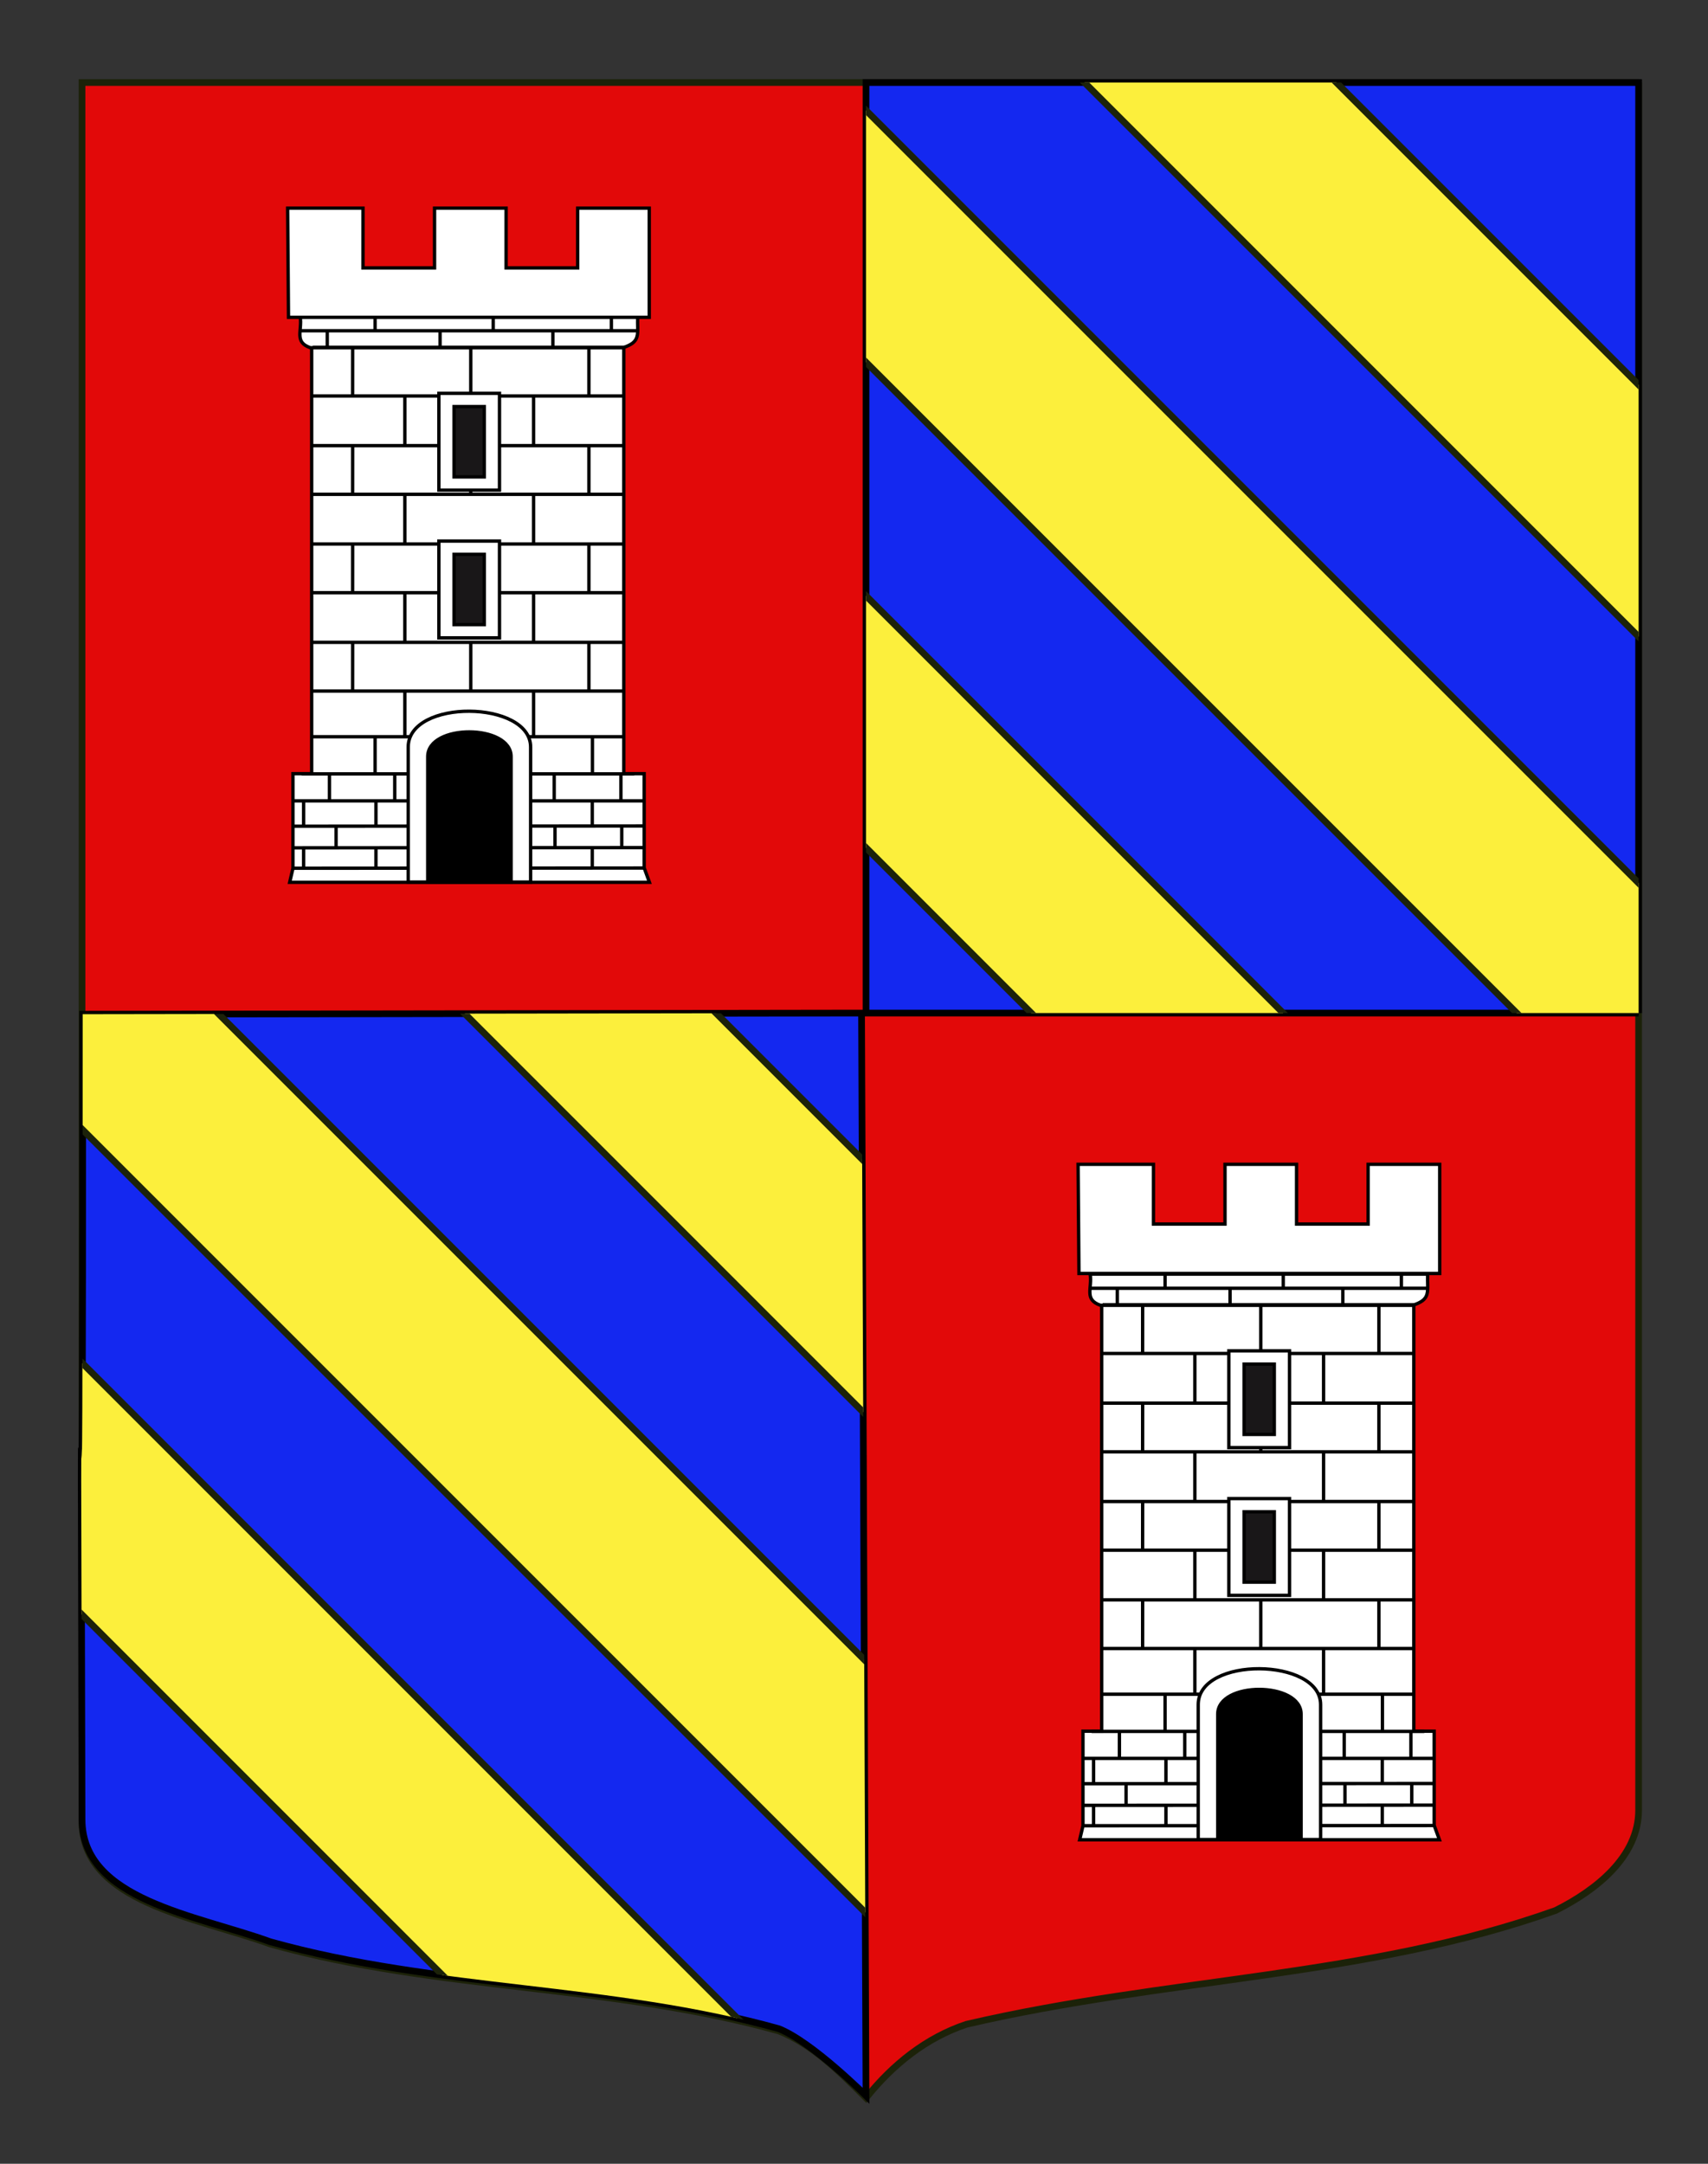 <?xml version="1.0" encoding="utf-8"?>
<!-- Generator: Adobe Illustrator 15.1.0, SVG Export Plug-In . SVG Version: 6.00 Build 0)  -->
<!DOCTYPE svg PUBLIC "-//W3C//DTD SVG 1.1//EN" "http://www.w3.org/Graphics/SVG/1.1/DTD/svg11.dtd">
<svg version="1.1" id="Layer_4" xmlns="http://www.w3.org/2000/svg" xmlns:xlink="http://www.w3.org/1999/xlink" x="0px" y="0px"
	 width="255.119px" height="323.149px" viewBox="0 0 255.119 323.149" enable-background="new 0 0 255.119 323.149"
	 xml:space="preserve">
<rect x="0" y="0" width="255.119" height="323.149" fill="#333333" stroke="none"/>
<path id="Fond_ecu" fill="#E20909" stroke="#1C2209" d="M244.756,12.324c-78,0-154.504,0-232.504,0c0,135.583,0,149.083,0,259.749
	c0,12.043,17.098,14.25,28.1,18.25c25,7,51,6,76,13c5,2,9,6,12.999,10c4-5,9-9,15-11c30-7,60-7,88-17c6-3,12.406-8,12.406-15
	C244.756,246.782,244.756,148.699,244.756,12.324"/>
<g>
	<polyline fill="#1428F0" stroke="#000000" points="244.756,151.296 129.353,151.296 129.353,12.324 244.756,12.324 
		244.756,151.296 	"/>
	<path fill="#1428F0" stroke="#000000" d="M12.354,151.467c0,135.583-0.426-0.171-0.102,120.272
		c0.032,12.043,17.098,14.25,28.1,18.25c25,7,51,6,76,13c5,2,12.999,10,12.999,10l-0.663-161.693L12.354,151.467z"/>
</g>
<g>
	<defs>
		<path id="SVGID_1_" d="M12.354,151.467c0,135.583-0.426-0.171-0.102,120.272c0.032,12.043,17.098,14.25,28.1,18.25
			c25,7,51,6,76,13c5,2,12.999,10,12.999,10l-0.663-161.693L12.354,151.467z"/>
	</defs>
	<clipPath id="SVGID_2_">
		<use xlink:href="#SVGID_1_"  overflow="visible"/>
	</clipPath>
	<g clip-path="url(#SVGID_2_)">
		
			<rect x="99.786" y="67.297" transform="matrix(0.707 -0.707 0.707 0.707 -91.49 131.575)" fill="#FCEF3C" stroke="#1C2209" width="26.6" height="217.866"/>
		
			<rect x="63.054" y="104.98" transform="matrix(0.707 -0.707 0.707 0.707 -128.896 116.644)" fill="#FCEF3C" stroke="#1C2209" width="26.599" height="217.866"/>
		
			<rect x="26.32" y="140.761" transform="matrix(0.707 -0.707 0.707 0.707 -164.96 101.155)" fill="#FCEF3C" stroke="#1C2209" width="26.601" height="217.867"/>
	</g>
</g>
<g>
	<defs>
		<polyline id="SVGID_3_" points="244.756,151.296 129.353,151.296 129.353,12.324 244.756,12.324 244.756,151.296 		"/>
	</defs>
	<clipPath id="SVGID_4_">
		<use xlink:href="#SVGID_3_"  overflow="visible"/>
	</clipPath>
	<g clip-path="url(#SVGID_4_)">
		
			<rect x="141.654" y="24.428" transform="matrix(0.707 -0.707 0.707 0.707 -48.916 148.63)" fill="#FCEF3C" stroke="#1C2209" width="26.601" height="217.866"/>
		
			<rect x="178.387" y="-11.354" transform="matrix(0.707 -0.707 0.707 0.707 -12.853 164.129)" fill="#FCEF3C" stroke="#1C2209" width="26.6" height="217.867"/>
		
			<rect x="215.12" y="-49.038" transform="matrix(0.707 -0.707 0.707 0.707 24.55 179.06)" fill="#FCEF3C" stroke="#1C2209" width="26.601" height="217.867"/>
	</g>
</g>
<g id="Tour">
	<path id="Contour" fill="#FFFFFF" stroke="#000000" stroke-width="0.5" d="M46.553,51.896v63.652H43.76v14.129l-0.489,2.09h53.732
		l-0.787-2.161v-14.058h-3.042V51.896H46.553L46.553,51.896z"/>
	<path id="path94881" fill="#FFFFFF" stroke="#000000" stroke-width="0.5" d="M44.837,47.284h50.405
		c-0.078,2.663,0.56,3.753-2.212,4.651H46.358C43.885,51.068,45.167,49.404,44.837,47.284L44.837,47.284z"/>
	<g>
		<line fill="none" stroke="#000000" stroke-width="0.5" x1="44.834" y1="49.396" x2="95.254" y2="49.396"/>
		<line fill="none" stroke="#000000" stroke-width="0.5" x1="56.024" y1="47.229" x2="56.024" y2="49.396"/>
		<line fill="none" stroke="#000000" stroke-width="0.5" x1="73.673" y1="47.229" x2="73.673" y2="49.396"/>
		<line fill="none" stroke="#000000" stroke-width="0.5" x1="48.882" y1="49.396" x2="48.882" y2="51.721"/>
		<line fill="none" stroke="#000000" stroke-width="0.5" x1="65.73" y1="49.396" x2="65.73" y2="51.936"/>
		<line fill="none" stroke="#000000" stroke-width="0.5" x1="91.32" y1="47.229" x2="91.32" y2="49.396"/>
		<line fill="none" stroke="#000000" stroke-width="0.5" x1="82.58" y1="49.396" x2="82.58" y2="51.936"/>
	</g>
	<g>
		<g>
			<line fill="none" stroke="#000000" stroke-width="0.5" x1="46.645" y1="59.14" x2="93.237" y2="59.14"/>
			<line fill="none" stroke="#000000" stroke-width="0.5" x1="60.471" y1="59.14" x2="60.471" y2="66.437"/>
			<line fill="none" stroke="#000000" stroke-width="0.5" x1="79.698" y1="59.14" x2="79.698" y2="66.437"/>
		</g>
		<g>
			<line fill="none" stroke="#000000" stroke-width="0.5" x1="46.704" y1="51.867" x2="93.237" y2="51.867"/>
			<line fill="none" stroke="#000000" stroke-width="0.5" x1="52.673" y1="51.869" x2="52.667" y2="59.139"/>
			<line fill="none" stroke="#000000" stroke-width="0.5" x1="70.317" y1="51.869" x2="70.317" y2="59.139"/>
			<line fill="none" stroke="#000000" stroke-width="0.5" x1="87.962" y1="51.869" x2="87.962" y2="59.139"/>
		</g>
	</g>
	<g>
		<g>
			<line fill="none" stroke="#000000" stroke-width="0.5" x1="46.645" y1="73.827" x2="93.237" y2="73.827"/>
			<line fill="none" stroke="#000000" stroke-width="0.5" x1="60.471" y1="73.827" x2="60.471" y2="81.125"/>
			<line fill="none" stroke="#000000" stroke-width="0.5" x1="79.698" y1="73.827" x2="79.698" y2="81.125"/>
		</g>
		<g>
			<line fill="none" stroke="#000000" stroke-width="0.5" x1="46.704" y1="66.555" x2="93.237" y2="66.555"/>
			<line fill="none" stroke="#000000" stroke-width="0.5" x1="52.673" y1="66.558" x2="52.667" y2="73.827"/>
			<line fill="none" stroke="#000000" stroke-width="0.5" x1="70.317" y1="66.558" x2="70.317" y2="73.827"/>
			<line fill="none" stroke="#000000" stroke-width="0.5" x1="87.962" y1="66.558" x2="87.962" y2="73.827"/>
		</g>
	</g>
	<g>
		<g>
			<line fill="none" stroke="#000000" stroke-width="0.5" x1="46.645" y1="88.515" x2="93.237" y2="88.515"/>
			<line fill="none" stroke="#000000" stroke-width="0.5" x1="60.471" y1="88.515" x2="60.471" y2="95.812"/>
			<line fill="none" stroke="#000000" stroke-width="0.5" x1="79.698" y1="88.515" x2="79.698" y2="95.812"/>
		</g>
		<g>
			<line fill="none" stroke="#000000" stroke-width="0.5" x1="46.704" y1="81.242" x2="93.237" y2="81.242"/>
			<line fill="none" stroke="#000000" stroke-width="0.5" x1="52.673" y1="81.245" x2="52.667" y2="88.515"/>
			<line fill="none" stroke="#000000" stroke-width="0.5" x1="70.317" y1="81.245" x2="70.317" y2="88.515"/>
			<line fill="none" stroke="#000000" stroke-width="0.5" x1="87.962" y1="81.245" x2="87.962" y2="88.515"/>
		</g>
	</g>
	<g>
		<g>
			<line fill="none" stroke="#000000" stroke-width="0.5" x1="46.645" y1="103.203" x2="93.237" y2="103.203"/>
			<line fill="none" stroke="#000000" stroke-width="0.5" x1="60.471" y1="103.203" x2="60.471" y2="110.024"/>
			<line fill="none" stroke="#000000" stroke-width="0.5" x1="79.698" y1="103.203" x2="79.698" y2="110.024"/>
		</g>
		<g>
			<line fill="none" stroke="#000000" stroke-width="0.5" x1="46.704" y1="95.93" x2="93.237" y2="95.93"/>
			<line fill="none" stroke="#000000" stroke-width="0.5" x1="52.673" y1="95.933" x2="52.667" y2="103.203"/>
			<line fill="none" stroke="#000000" stroke-width="0.5" x1="70.317" y1="95.933" x2="70.317" y2="103.203"/>
			<line fill="none" stroke="#000000" stroke-width="0.5" x1="87.962" y1="95.933" x2="87.962" y2="103.203"/>
		</g>
	</g>
	<g>
		<line fill="none" stroke="#000000" stroke-width="0.5" x1="46.422" y1="110.027" x2="93.174" y2="110.027"/>
		<line fill="none" stroke="#000000" stroke-width="0.5" x1="45.056" y1="115.576" x2="94.737" y2="115.576"/>
		<line fill="none" stroke="#000000" stroke-width="0.5" x1="43.76" y1="119.604" x2="96.216" y2="119.604"/>
		<line fill="none" stroke="#000000" stroke-width="0.5" x1="43.76" y1="123.387" x2="96.216" y2="123.356"/>
		<line fill="none" stroke="#000000" stroke-width="0.5" x1="43.76" y1="126.623" x2="96.216" y2="126.592"/>
		<line fill="none" stroke="#000000" stroke-width="0.5" x1="50.198" y1="123.356" x2="50.198" y2="126.696"/>
		<line fill="none" stroke="#000000" stroke-width="0.5" x1="65.368" y1="123.356" x2="65.368" y2="127.852"/>
		<line fill="none" stroke="#000000" stroke-width="0.5" x1="65.73" y1="115.576" x2="65.368" y2="118.869"/>
		<line fill="none" stroke="#000000" stroke-width="0.5" x1="82.898" y1="123.356" x2="82.898" y2="126.696"/>
		<line fill="none" stroke="#000000" stroke-width="0.5" x1="56.024" y1="110.027" x2="56.024" y2="115.576"/>
		<line fill="none" stroke="#000000" stroke-width="0.5" x1="73.869" y1="110.027" x2="73.869" y2="115.576"/>
		<line fill="none" stroke="#000000" stroke-width="0.5" x1="88.488" y1="110.027" x2="88.488" y2="115.576"/>
		<line fill="none" stroke="#000000" stroke-width="0.5" x1="74.116" y1="118.869" x2="74.511" y2="123.387"/>
		<line fill="none" stroke="#000000" stroke-width="0.5" x1="49.205" y1="115.693" x2="49.205" y2="119.64"/>
		<line fill="none" stroke="#000000" stroke-width="0.5" x1="58.961" y1="115.693" x2="58.961" y2="119.64"/>
		<line fill="none" stroke="#000000" stroke-width="0.5" x1="82.777" y1="115.693" x2="82.777" y2="119.64"/>
		<line fill="none" stroke="#000000" stroke-width="0.5" x1="92.744" y1="115.693" x2="92.744" y2="119.64"/>
		<line fill="none" stroke="#000000" stroke-width="0.5" x1="88.465" y1="119.744" x2="88.465" y2="123.394"/>
		<line fill="none" stroke="#000000" stroke-width="0.5" x1="56.152" y1="119.744" x2="56.152" y2="123.394"/>
		<line fill="none" stroke="#000000" stroke-width="0.5" x1="45.346" y1="119.744" x2="45.346" y2="123.394"/>
		<line fill="none" stroke="#000000" stroke-width="0.5" x1="88.465" y1="126.773" x2="88.465" y2="129.688"/>
		<line fill="none" stroke="#000000" stroke-width="0.5" x1="56.152" y1="126.773" x2="56.152" y2="129.688"/>
		<line fill="none" stroke="#000000" stroke-width="0.5" x1="45.346" y1="126.773" x2="45.346" y2="129.688"/>
		<line fill="none" stroke="#000000" stroke-width="0.5" x1="92.866" y1="123.356" x2="92.866" y2="126.696"/>
		<line fill="none" stroke="#000000" stroke-width="0.5" x1="43.76" y1="129.666" x2="96.216" y2="129.635"/>
	</g>
	<g id="Porche">
		<path id="path94895" fill="#FFFFFF" stroke="#000000" stroke-width="0.5" d="M60.974,111.574c0-7.243,18.282-7.034,18.282,0v20.16
			H60.974V111.574z"/>
		<path id="path94897" stroke="#000000" stroke-width="0.5" d="M76.341,131.728H63.889v-18.731c0-4.958,12.452-4.888,12.452,0
			V131.728z"/>
	</g>
	<g id="Fenetre_bas">
		<polygon fill="#FFFFFF" stroke="#000000" stroke-width="0.5" points="65.553,80.806 65.553,95.261 74.608,95.261 74.608,80.806 		
			"/>
		<rect x="67.825" y="82.781" fill="#191718" stroke="#000000" stroke-width="0.5" width="4.512" height="10.504"/>
	</g>
	<g id="Fenetre_haut">
		<polygon fill="#FFFFFF" stroke="#000000" stroke-width="0.5" points="65.553,58.745 65.553,73.201 74.608,73.201 74.608,58.745 		
			"/>
		<rect x="67.825" y="60.722" fill="#191718" stroke="#000000" stroke-width="0.5" width="4.512" height="10.504"/>
	</g>
	<path id="Crenaux_1_" fill="#FFFFFF" stroke="#000000" stroke-width="0.5" d="M42.963,31.086l0.129,16.302h53.884V31.086H86.287
		v8.923h-10.69v-8.923h-10.69v8.923H54.217v-8.923H42.963z"/>
</g>
<g id="Tour_1_">
	<path id="Contour_1_" fill="#FFFFFF" stroke="#000000" stroke-width="0.5" d="M164.553,194.896v63.652h-2.793v14.129l-0.489,2.09
		h53.732l-0.787-2.161v-14.058h-3.042v-63.652H164.553L164.553,194.896z"/>
	<path id="path94881_1_" fill="#FFFFFF" stroke="#000000" stroke-width="0.5" d="M162.837,190.284h50.405
		c-0.078,2.663,0.56,3.753-2.212,4.651h-46.673C161.885,194.068,163.167,192.404,162.837,190.284L162.837,190.284z"/>
	<g>
		<line fill="none" stroke="#000000" stroke-width="0.5" x1="162.834" y1="192.396" x2="213.254" y2="192.396"/>
		<line fill="none" stroke="#000000" stroke-width="0.5" x1="174.024" y1="190.229" x2="174.024" y2="192.396"/>
		<line fill="none" stroke="#000000" stroke-width="0.5" x1="191.673" y1="190.229" x2="191.673" y2="192.396"/>
		<line fill="none" stroke="#000000" stroke-width="0.5" x1="166.882" y1="192.396" x2="166.882" y2="194.721"/>
		<line fill="none" stroke="#000000" stroke-width="0.5" x1="183.73" y1="192.396" x2="183.73" y2="194.936"/>
		<line fill="none" stroke="#000000" stroke-width="0.5" x1="209.32" y1="190.229" x2="209.32" y2="192.396"/>
		<line fill="none" stroke="#000000" stroke-width="0.5" x1="200.58" y1="192.396" x2="200.58" y2="194.936"/>
	</g>
	<g>
		<g>
			<line fill="none" stroke="#000000" stroke-width="0.5" x1="164.645" y1="202.14" x2="211.237" y2="202.14"/>
			<line fill="none" stroke="#000000" stroke-width="0.5" x1="178.471" y1="202.14" x2="178.471" y2="209.437"/>
			<line fill="none" stroke="#000000" stroke-width="0.5" x1="197.698" y1="202.14" x2="197.698" y2="209.437"/>
		</g>
		<g>
			<line fill="none" stroke="#000000" stroke-width="0.5" x1="164.704" y1="194.867" x2="211.237" y2="194.867"/>
			<line fill="none" stroke="#000000" stroke-width="0.5" x1="170.673" y1="194.869" x2="170.667" y2="202.139"/>
			<line fill="none" stroke="#000000" stroke-width="0.5" x1="188.317" y1="194.869" x2="188.317" y2="202.139"/>
			<line fill="none" stroke="#000000" stroke-width="0.5" x1="205.962" y1="194.869" x2="205.962" y2="202.139"/>
		</g>
	</g>
	<g>
		<g>
			<line fill="none" stroke="#000000" stroke-width="0.5" x1="164.645" y1="216.827" x2="211.237" y2="216.827"/>
			<line fill="none" stroke="#000000" stroke-width="0.5" x1="178.471" y1="216.827" x2="178.471" y2="224.125"/>
			<line fill="none" stroke="#000000" stroke-width="0.5" x1="197.698" y1="216.827" x2="197.698" y2="224.125"/>
		</g>
		<g>
			<line fill="none" stroke="#000000" stroke-width="0.5" x1="164.704" y1="209.555" x2="211.237" y2="209.555"/>
			<line fill="none" stroke="#000000" stroke-width="0.5" x1="170.673" y1="209.558" x2="170.667" y2="216.827"/>
			<line fill="none" stroke="#000000" stroke-width="0.5" x1="188.317" y1="209.558" x2="188.317" y2="216.827"/>
			<line fill="none" stroke="#000000" stroke-width="0.5" x1="205.962" y1="209.558" x2="205.962" y2="216.827"/>
		</g>
	</g>
	<g>
		<g>
			<line fill="none" stroke="#000000" stroke-width="0.5" x1="164.645" y1="231.515" x2="211.237" y2="231.515"/>
			<line fill="none" stroke="#000000" stroke-width="0.5" x1="178.471" y1="231.515" x2="178.471" y2="238.812"/>
			<line fill="none" stroke="#000000" stroke-width="0.5" x1="197.698" y1="231.515" x2="197.698" y2="238.812"/>
		</g>
		<g>
			<line fill="none" stroke="#000000" stroke-width="0.5" x1="164.704" y1="224.242" x2="211.237" y2="224.242"/>
			<line fill="none" stroke="#000000" stroke-width="0.5" x1="170.673" y1="224.245" x2="170.667" y2="231.515"/>
			<line fill="none" stroke="#000000" stroke-width="0.5" x1="188.317" y1="224.245" x2="188.317" y2="231.515"/>
			<line fill="none" stroke="#000000" stroke-width="0.5" x1="205.962" y1="224.245" x2="205.962" y2="231.515"/>
		</g>
	</g>
	<g>
		<g>
			<line fill="none" stroke="#000000" stroke-width="0.5" x1="164.645" y1="246.203" x2="211.237" y2="246.203"/>
			<line fill="none" stroke="#000000" stroke-width="0.5" x1="178.471" y1="246.203" x2="178.471" y2="253.024"/>
			<line fill="none" stroke="#000000" stroke-width="0.5" x1="197.698" y1="246.203" x2="197.698" y2="253.024"/>
		</g>
		<g>
			<line fill="none" stroke="#000000" stroke-width="0.5" x1="164.704" y1="238.93" x2="211.237" y2="238.93"/>
			<line fill="none" stroke="#000000" stroke-width="0.5" x1="170.673" y1="238.933" x2="170.667" y2="246.203"/>
			<line fill="none" stroke="#000000" stroke-width="0.5" x1="188.317" y1="238.933" x2="188.317" y2="246.203"/>
			<line fill="none" stroke="#000000" stroke-width="0.5" x1="205.962" y1="238.933" x2="205.962" y2="246.203"/>
		</g>
	</g>
	<g>
		<line fill="none" stroke="#000000" stroke-width="0.5" x1="164.422" y1="253.027" x2="211.174" y2="253.027"/>
		<line fill="none" stroke="#000000" stroke-width="0.5" x1="163.056" y1="258.576" x2="212.737" y2="258.576"/>
		<line fill="none" stroke="#000000" stroke-width="0.5" x1="161.76" y1="262.604" x2="214.216" y2="262.604"/>
		<line fill="none" stroke="#000000" stroke-width="0.5" x1="161.76" y1="266.387" x2="214.216" y2="266.356"/>
		<line fill="none" stroke="#000000" stroke-width="0.5" x1="161.76" y1="269.623" x2="214.216" y2="269.592"/>
		<line fill="none" stroke="#000000" stroke-width="0.5" x1="168.198" y1="266.356" x2="168.198" y2="269.696"/>
		<line fill="none" stroke="#000000" stroke-width="0.5" x1="183.368" y1="266.356" x2="183.368" y2="270.852"/>
		<line fill="none" stroke="#000000" stroke-width="0.5" x1="183.73" y1="258.576" x2="183.368" y2="261.869"/>
		<line fill="none" stroke="#000000" stroke-width="0.5" x1="200.898" y1="266.356" x2="200.898" y2="269.696"/>
		<line fill="none" stroke="#000000" stroke-width="0.5" x1="174.024" y1="253.027" x2="174.024" y2="258.576"/>
		<line fill="none" stroke="#000000" stroke-width="0.5" x1="191.869" y1="253.027" x2="191.869" y2="258.576"/>
		<line fill="none" stroke="#000000" stroke-width="0.5" x1="206.488" y1="253.027" x2="206.488" y2="258.576"/>
		<line fill="none" stroke="#000000" stroke-width="0.5" x1="192.116" y1="261.869" x2="192.511" y2="266.387"/>
		<line fill="none" stroke="#000000" stroke-width="0.5" x1="167.205" y1="258.693" x2="167.205" y2="262.64"/>
		<line fill="none" stroke="#000000" stroke-width="0.5" x1="176.961" y1="258.693" x2="176.961" y2="262.64"/>
		<line fill="none" stroke="#000000" stroke-width="0.5" x1="200.777" y1="258.693" x2="200.777" y2="262.64"/>
		<line fill="none" stroke="#000000" stroke-width="0.5" x1="210.744" y1="258.693" x2="210.744" y2="262.64"/>
		<line fill="none" stroke="#000000" stroke-width="0.5" x1="206.465" y1="262.744" x2="206.465" y2="266.394"/>
		<line fill="none" stroke="#000000" stroke-width="0.5" x1="174.152" y1="262.744" x2="174.152" y2="266.394"/>
		<line fill="none" stroke="#000000" stroke-width="0.5" x1="163.346" y1="262.744" x2="163.346" y2="266.394"/>
		<line fill="none" stroke="#000000" stroke-width="0.5" x1="206.465" y1="269.773" x2="206.465" y2="272.688"/>
		<line fill="none" stroke="#000000" stroke-width="0.5" x1="174.152" y1="269.773" x2="174.152" y2="272.688"/>
		<line fill="none" stroke="#000000" stroke-width="0.5" x1="163.346" y1="269.773" x2="163.346" y2="272.688"/>
		<line fill="none" stroke="#000000" stroke-width="0.5" x1="210.866" y1="266.356" x2="210.866" y2="269.696"/>
		<line fill="none" stroke="#000000" stroke-width="0.5" x1="161.76" y1="272.666" x2="214.216" y2="272.635"/>
	</g>
	<g id="Porche_1_">
		<path id="path94895_1_" fill="#FFFFFF" stroke="#000000" stroke-width="0.5" d="M178.974,254.574c0-7.243,18.282-7.034,18.282,0
			v20.16h-18.282V254.574z"/>
		<path id="path94897_1_" stroke="#000000" stroke-width="0.5" d="M194.341,274.728h-12.452v-18.731c0-4.958,12.452-4.888,12.452,0
			V274.728z"/>
	</g>
	<g id="Fenetre_bas_1_">
		<polygon fill="#FFFFFF" stroke="#000000" stroke-width="0.5" points="183.553,223.806 183.553,238.261 192.608,238.261 
			192.608,223.806 		"/>
		<rect x="185.825" y="225.781" fill="#191718" stroke="#000000" stroke-width="0.5" width="4.512" height="10.504"/>
	</g>
	<g id="Fenetre_haut_1_">
		<polygon fill="#FFFFFF" stroke="#000000" stroke-width="0.5" points="183.553,201.745 183.553,216.201 192.608,216.201 
			192.608,201.745 		"/>
		<rect x="185.825" y="203.722" fill="#191718" stroke="#000000" stroke-width="0.5" width="4.512" height="10.504"/>
	</g>
	<path id="Crenaux_3_" fill="#FFFFFF" stroke="#000000" stroke-width="0.5" d="M161.03,173.886l0.129,16.302h53.884v-16.302h-10.688
		v8.923h-10.69v-8.923h-10.69v8.923h-10.689v-8.923H161.03z"/>
</g>
</svg>
